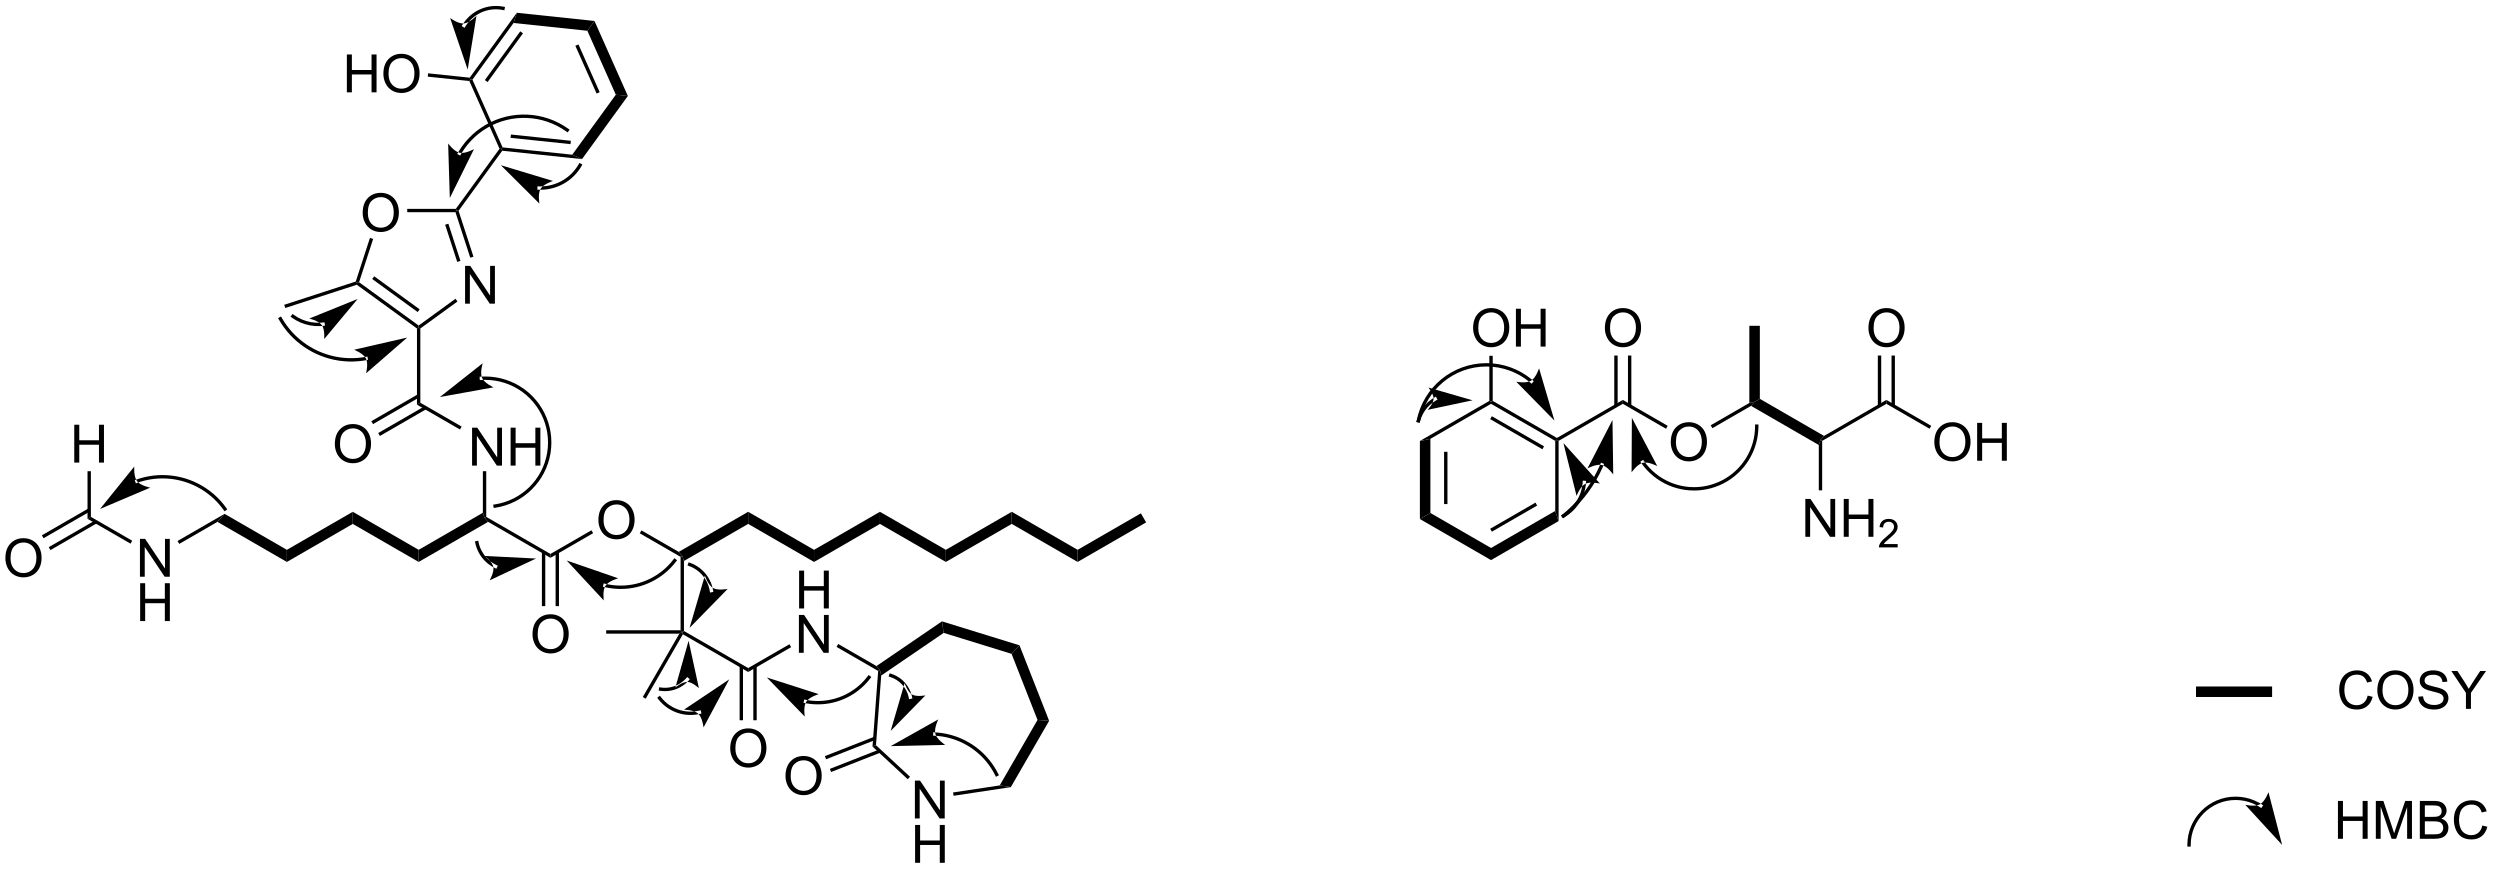 <?xml version="1.0" encoding="UTF-8"?>
<!DOCTYPE svg PUBLIC '-//W3C//DTD SVG 1.0//EN'
          'http://www.w3.org/TR/2001/REC-SVG-20010904/DTD/svg10.dtd'>
<svg stroke-dasharray="none" shape-rendering="auto" xmlns="http://www.w3.org/2000/svg" font-family="'Dialog'" text-rendering="auto" width="90" fill-opacity="1" color-interpolation="auto" color-rendering="auto" preserveAspectRatio="xMidYMid meet" font-size="12px" viewBox="0 0 90 32" fill="black" xmlns:xlink="http://www.w3.org/1999/xlink" stroke="black" image-rendering="auto" stroke-miterlimit="10" stroke-linecap="square" stroke-linejoin="miter" font-style="normal" stroke-width="1" height="32" stroke-dashoffset="0" font-weight="normal" stroke-opacity="1"
><!--Generated by the Batik Graphics2D SVG Generator--><defs id="genericDefs"
  /><g
  ><defs id="defs1"
    ><clipPath clipPathUnits="userSpaceOnUse" id="clipPath1"
      ><path d="M1.032 1.012 L389.191 1.012 L389.191 136.464 L1.032 136.464 L1.032 1.012 Z"
      /></clipPath
      ><clipPath clipPathUnits="userSpaceOnUse" id="clipPath2"
      ><path d="M75.237 98.694 L75.237 230.38 L452.603 230.38 L452.603 98.694 Z"
      /></clipPath
    ></defs
    ><g transform="scale(0.232,0.232) translate(-1.032,-1.012) matrix(1.029,0,0,1.029,-76.357,-100.505)"
    ><path d="M146.397 168.87 L146.397 163.144 L147.175 163.144 L150.183 167.638 L150.183 163.144 L150.91 163.144 L150.91 168.87 L150.131 168.87 L147.123 164.37 L147.123 168.87 L146.397 168.87 ZM152.206 168.87 L152.206 163.144 L152.963 163.144 L152.963 165.495 L155.94 165.495 L155.94 163.144 L156.698 163.144 L156.698 168.87 L155.94 168.87 L155.94 166.17 L152.963 166.17 L152.963 168.87 L152.206 168.87 Z" stroke="none" clip-path="url(#clipPath2)"
    /></g
    ><g transform="matrix(0.238,0,0,0.238,-17.944,-23.538)"
    ><path d="M96.564 186.134 L96.564 180.407 L97.342 180.407 L100.35 184.902 L100.35 180.407 L101.077 180.407 L101.077 186.134 L100.298 186.134 L97.29 181.634 L97.29 186.134 L96.564 186.134 Z" stroke="none" clip-path="url(#clipPath2)"
    /></g
    ><g transform="matrix(0.238,0,0,0.238,-17.944,-23.538)"
    ><path d="M96.595 192.842 L96.595 187.116 L97.353 187.116 L97.353 189.467 L100.329 189.467 L100.329 187.116 L101.087 187.116 L101.087 192.842 L100.329 192.842 L100.329 190.142 L97.353 190.142 L97.353 192.842 L96.595 192.842 Z" stroke="none" clip-path="url(#clipPath2)"
    /></g
    ><g transform="matrix(0.238,0,0,0.238,-17.944,-23.538)"
    ><path d="M155.942 194.854 Q155.942 193.427 156.708 192.622 Q157.474 191.815 158.684 191.815 Q159.476 191.815 160.112 192.195 Q160.75 192.573 161.083 193.25 Q161.419 193.927 161.419 194.786 Q161.419 195.659 161.067 196.346 Q160.716 197.034 160.07 197.388 Q159.427 197.742 158.679 197.742 Q157.872 197.742 157.234 197.351 Q156.599 196.958 156.27 196.284 Q155.942 195.607 155.942 194.854 ZM156.724 194.864 Q156.724 195.901 157.278 196.497 Q157.835 197.091 158.677 197.091 Q159.531 197.091 160.083 196.489 Q160.637 195.888 160.637 194.784 Q160.637 194.083 160.401 193.562 Q160.164 193.042 159.708 192.755 Q159.255 192.466 158.687 192.466 Q157.882 192.466 157.302 193.021 Q156.724 193.573 156.724 194.864 Z" stroke="none" clip-path="url(#clipPath2)"
    /></g
    ><g transform="matrix(0.238,0,0,0.238,-17.944,-23.538)"
    ><path d="M165.909 177.59 Q165.909 176.163 166.674 175.359 Q167.44 174.551 168.651 174.551 Q169.443 174.551 170.078 174.931 Q170.716 175.309 171.049 175.986 Q171.385 176.663 171.385 177.523 Q171.385 178.395 171.034 179.083 Q170.682 179.77 170.036 180.124 Q169.393 180.478 168.646 180.478 Q167.839 180.478 167.201 180.088 Q166.565 179.695 166.237 179.02 Q165.909 178.343 165.909 177.59 ZM166.69 177.601 Q166.69 178.637 167.245 179.234 Q167.802 179.827 168.643 179.827 Q169.497 179.827 170.049 179.226 Q170.604 178.624 170.604 177.52 Q170.604 176.82 170.367 176.299 Q170.13 175.778 169.674 175.491 Q169.221 175.202 168.654 175.202 Q167.849 175.202 167.268 175.757 Q166.69 176.309 166.69 177.601 Z" stroke="none" clip-path="url(#clipPath2)"
    /></g
    ><g transform="matrix(0.238,0,0,0.238,-17.944,-23.538)"
    ><path d="M126.042 166.081 Q126.042 164.654 126.808 163.849 Q127.573 163.042 128.784 163.042 Q129.576 163.042 130.212 163.422 Q130.85 163.8 131.183 164.477 Q131.519 165.154 131.519 166.013 Q131.519 166.886 131.167 167.573 Q130.816 168.261 130.17 168.615 Q129.527 168.969 128.779 168.969 Q127.972 168.969 127.334 168.578 Q126.698 168.185 126.37 167.511 Q126.042 166.834 126.042 166.081 ZM126.823 166.092 Q126.823 167.128 127.378 167.724 Q127.935 168.318 128.777 168.318 Q129.631 168.318 130.183 167.717 Q130.738 167.115 130.738 166.011 Q130.738 165.31 130.5 164.79 Q130.264 164.269 129.808 163.982 Q129.355 163.693 128.787 163.693 Q127.982 163.693 127.402 164.248 Q126.823 164.8 126.823 166.092 Z" stroke="none" clip-path="url(#clipPath2)"
    /></g
    ><g transform="matrix(0.238,0,0,0.238,-17.944,-23.538)"
    ><path d="M130.254 131.106 Q130.254 129.679 131.02 128.874 Q131.786 128.067 132.996 128.067 Q133.788 128.067 134.424 128.447 Q135.062 128.825 135.395 129.502 Q135.731 130.179 135.731 131.038 Q135.731 131.911 135.379 132.598 Q135.028 133.286 134.382 133.64 Q133.739 133.994 132.991 133.994 Q132.184 133.994 131.546 133.603 Q130.911 133.21 130.582 132.536 Q130.254 131.859 130.254 131.106 ZM131.036 131.116 Q131.036 132.153 131.59 132.749 Q132.148 133.343 132.989 133.343 Q133.843 133.343 134.395 132.741 Q134.95 132.14 134.95 131.036 Q134.95 130.335 134.713 129.814 Q134.476 129.293 134.02 129.007 Q133.567 128.718 132.999 128.718 Q132.194 128.718 131.614 129.273 Q131.036 129.825 131.036 131.116 Z" stroke="none" clip-path="url(#clipPath2)"
    /></g
    ><g transform="matrix(0.238,0,0,0.238,-17.944,-23.538)"
    ><path d="M145.742 144.837 L145.742 139.11 L146.52 139.11 L149.528 143.605 L149.528 139.11 L150.255 139.11 L150.255 144.837 L149.476 144.837 L146.468 140.337 L146.468 144.837 L145.742 144.837 Z" stroke="none" clip-path="url(#clipPath2)"
    /></g
    ><g transform="matrix(0.238,0,0,0.238,-17.944,-23.538)"
    ><path d="M127.861 112.867 L127.861 107.14 L128.619 107.14 L128.619 109.492 L131.595 109.492 L131.595 107.14 L132.353 107.14 L132.353 112.867 L131.595 112.867 L131.595 110.166 L128.619 110.166 L128.619 112.867 L127.861 112.867 ZM133.386 110.078 Q133.386 108.651 134.151 107.846 Q134.917 107.039 136.128 107.039 Q136.919 107.039 137.555 107.419 Q138.193 107.796 138.526 108.474 Q138.862 109.151 138.862 110.01 Q138.862 110.882 138.511 111.57 Q138.159 112.257 137.513 112.612 Q136.87 112.966 136.123 112.966 Q135.315 112.966 134.677 112.575 Q134.042 112.182 133.714 111.507 Q133.386 110.83 133.386 110.078 ZM134.167 110.088 Q134.167 111.125 134.721 111.721 Q135.279 112.315 136.12 112.315 Q136.974 112.315 137.526 111.713 Q138.081 111.112 138.081 110.007 Q138.081 109.307 137.844 108.786 Q137.607 108.265 137.151 107.979 Q136.698 107.69 136.13 107.69 Q135.326 107.69 134.745 108.244 Q134.167 108.796 134.167 110.088 Z" stroke="none" clip-path="url(#clipPath2)"
    /></g
    ><g transform="matrix(0.238,0,0,0.238,-17.944,-23.538)"
    ><path d="M76.209 183.345 Q76.209 181.918 76.975 181.113 Q77.74 180.306 78.951 180.306 Q79.743 180.306 80.378 180.686 Q81.016 181.064 81.35 181.741 Q81.686 182.418 81.686 183.277 Q81.686 184.15 81.334 184.837 Q80.983 185.525 80.337 185.879 Q79.693 186.233 78.946 186.233 Q78.139 186.233 77.501 185.842 Q76.865 185.449 76.537 184.775 Q76.209 184.097 76.209 183.345 ZM76.99 183.355 Q76.99 184.392 77.545 184.988 Q78.102 185.582 78.943 185.582 Q79.798 185.582 80.35 184.98 Q80.904 184.379 80.904 183.275 Q80.904 182.574 80.667 182.053 Q80.43 181.532 79.975 181.246 Q79.522 180.957 78.954 180.957 Q78.149 180.957 77.568 181.512 Q76.99 182.064 76.99 183.355 Z" stroke="none" clip-path="url(#clipPath2)"
    /></g
    ><g transform="matrix(0.238,0,0,0.238,-17.944,-23.538)"
    ><path d="M185.85 212.118 Q185.85 210.691 186.616 209.886 Q187.381 209.079 188.592 209.079 Q189.384 209.079 190.019 209.459 Q190.657 209.837 190.991 210.514 Q191.327 211.191 191.327 212.05 Q191.327 212.923 190.975 213.61 Q190.624 214.298 189.978 214.652 Q189.334 215.006 188.587 215.006 Q187.78 215.006 187.142 214.615 Q186.506 214.222 186.178 213.548 Q185.85 212.87 185.85 212.118 ZM186.631 212.128 Q186.631 213.165 187.186 213.761 Q187.743 214.355 188.584 214.355 Q189.439 214.355 189.991 213.753 Q190.545 213.152 190.545 212.048 Q190.545 211.347 190.309 210.826 Q190.071 210.305 189.616 210.019 Q189.163 209.73 188.595 209.73 Q187.79 209.73 187.209 210.285 Q186.631 210.837 186.631 212.128 Z" stroke="none" clip-path="url(#clipPath2)"
    /></g
    ><g transform="matrix(0.238,0,0,0.238,-17.944,-23.538)"
    ><path d="M196.269 190.935 L196.269 185.208 L197.027 185.208 L197.027 187.56 L200.004 187.56 L200.004 185.208 L200.762 185.208 L200.762 190.935 L200.004 190.935 L200.004 188.234 L197.027 188.234 L197.027 190.935 L196.269 190.935 Z" stroke="none" clip-path="url(#clipPath2)"
    /></g
    ><g transform="matrix(0.238,0,0,0.238,-17.944,-23.538)"
    ><path d="M196.238 197.643 L196.238 191.917 L197.017 191.917 L200.024 196.411 L200.024 191.917 L200.751 191.917 L200.751 197.643 L199.972 197.643 L196.965 193.143 L196.965 197.643 L196.238 197.643 Z" stroke="none" clip-path="url(#clipPath2)"
    /></g
    ><g transform="matrix(0.238,0,0,0.238,-17.944,-23.538)"
    ><path d="M213.782 222.7 L213.782 216.973 L214.56 216.973 L217.568 221.468 L217.568 216.973 L218.295 216.973 L218.295 222.7 L217.516 222.7 L214.508 218.2 L214.508 222.7 L213.782 222.7 Z" stroke="none" clip-path="url(#clipPath2)"
    /></g
    ><g transform="matrix(0.238,0,0,0.238,-17.944,-23.538)"
    ><path d="M213.813 229.408 L213.813 223.681 L214.571 223.681 L214.571 226.033 L217.547 226.033 L217.547 223.681 L218.305 223.681 L218.305 229.408 L217.547 229.408 L217.547 226.708 L214.571 226.708 L214.571 229.408 L213.813 229.408 Z" stroke="none" clip-path="url(#clipPath2)"
    /></g
    ><g transform="matrix(0.238,0,0,0.238,-17.944,-23.538)"
    ><path d="M148.943 177.082 L148.688 177.229 L148.432 176.46 L148.432 170.17 L148.943 170.17 Z" stroke="none" clip-path="url(#clipPath2)"
    /></g
    ><g transform="matrix(0.238,0,0,0.238,-17.944,-23.538)"
    ><path d="M158.654 182.689 L158.654 183.279 L149.226 177.835 L148.688 177.229 L148.943 177.082 Z" stroke="none" clip-path="url(#clipPath2)"
    /></g
    ><g transform="matrix(0.238,0,0,0.238,-17.944,-23.538)"
    ><path d="M148.432 176.46 L148.688 177.229 L149.226 177.835 L138.721 183.9 L138.721 182.067 Z" stroke="none" clip-path="url(#clipPath2)"
    /></g
    ><g transform="matrix(0.238,0,0,0.238,-17.944,-23.538)"
    ><path d="M138.721 182.067 L138.721 183.9 L128.754 178.146 L128.754 176.313 Z" stroke="none" clip-path="url(#clipPath2)"
    /></g
    ><g transform="matrix(0.238,0,0,0.238,-17.944,-23.538)"
    ><path d="M128.754 176.313 L128.754 178.146 L118.788 183.9 L118.788 182.067 Z" stroke="none" clip-path="url(#clipPath2)"
    /></g
    ><g transform="matrix(0.238,0,0,0.238,-17.944,-23.538)"
    ><path d="M118.788 182.067 L118.788 183.9 L108.282 177.835 L109.359 176.624 Z" stroke="none" clip-path="url(#clipPath2)"
    /></g
    ><g transform="matrix(0.238,0,0,0.238,-17.944,-23.538)"
    ><path d="M109.359 176.624 L108.282 177.835 L102.507 181.17 L102.252 180.728 Z" stroke="none" clip-path="url(#clipPath2)"
    /></g
    ><g transform="matrix(0.238,0,0,0.238,-17.944,-23.538)"
    ><path d="M157.363 182.386 L157.363 190.581 L157.873 190.581 L157.873 182.386 ZM159.435 182.386 L159.435 190.581 L159.945 190.581 L159.945 182.386 Z" stroke="none" clip-path="url(#clipPath2)"
    /></g
    ><g transform="matrix(0.238,0,0,0.238,-17.944,-23.538)"
    ><path d="M158.654 183.279 L158.654 182.689 L164.855 179.109 L165.11 179.551 Z" stroke="none" clip-path="url(#clipPath2)"
    /></g
    ><g transform="matrix(0.238,0,0,0.238,-17.944,-23.538)"
    ><path d="M138.593 158.549 L131.563 162.608 L131.819 163.049 L138.848 158.99 ZM139.629 160.343 L132.599 164.402 L132.854 164.844 L139.884 160.785 Z" stroke="none" clip-path="url(#clipPath2)"
    /></g
    ><g transform="matrix(0.238,0,0,0.238,-17.944,-23.538)"
    ><path d="M136.993 131 L136.993 130.49 L144.345 130.49 L144.476 130.745 L144.29 131 Z" stroke="none" clip-path="url(#clipPath2)"
    /></g
    ><g transform="matrix(0.238,0,0,0.238,-17.944,-23.538)"
    ><path d="M144.29 131 L144.476 130.745 L144.758 130.79 L147.012 137.724 L146.527 137.881 ZM142.728 132.895 L144.557 138.521 L145.043 138.364 L143.214 132.737 Z" stroke="none" clip-path="url(#clipPath2)"
    /></g
    ><g transform="matrix(0.238,0,0,0.238,-17.944,-23.538)"
    ><path d="M144.292 144.091 L144.591 144.504 L138.976 148.586 L138.721 148.456 L138.721 148.141 Z" stroke="none" clip-path="url(#clipPath2)"
    /></g
    ><g transform="matrix(0.238,0,0,0.238,-17.944,-23.538)"
    ><path d="M138.721 148.141 L138.721 148.456 L138.466 148.586 L129.365 141.97 L129.41 141.687 L129.709 141.589 ZM138.871 145.688 L131.996 140.69 L131.696 141.102 L138.571 146.101 Z" stroke="none" clip-path="url(#clipPath2)"
    /></g
    ><g transform="matrix(0.238,0,0,0.238,-17.944,-23.538)"
    ><path d="M131.354 134.881 L131.839 135.039 L129.709 141.589 L129.41 141.687 L129.207 141.484 Z" stroke="none" clip-path="url(#clipPath2)"
    /></g
    ><g transform="matrix(0.238,0,0,0.238,-17.944,-23.538)"
    ><path d="M129.207 141.484 L129.41 141.687 L129.365 141.97 L118.547 145.486 L118.389 145.001 Z" stroke="none" clip-path="url(#clipPath2)"
    /></g
    ><g transform="matrix(0.238,0,0,0.238,-17.944,-23.538)"
    ><path d="M146.855 110.946 L146.561 110.916 L146.442 110.647 L153.569 100.832 L153.078 102.377 ZM149.147 111.315 L154.502 103.94 L154.09 103.64 L148.734 111.015 Z" stroke="none" clip-path="url(#clipPath2)"
    /></g
    ><g transform="matrix(0.238,0,0,0.238,-17.944,-23.538)"
    ><path d="M153.078 102.377 L153.569 100.832 L165.315 102.07 L164.238 103.553 Z" stroke="none" clip-path="url(#clipPath2)"
    /></g
    ><g transform="matrix(0.238,0,0,0.238,-17.944,-23.538)"
    ><path d="M164.238 103.553 L165.315 102.07 L170.363 113.417 L168.541 113.226 ZM162.425 105.828 L165.637 113.049 L166.103 112.841 L162.892 105.621 Z" stroke="none" clip-path="url(#clipPath2)"
    /></g
    ><g transform="matrix(0.238,0,0,0.238,-17.944,-23.538)"
    ><path d="M168.541 113.226 L170.363 113.417 L163.429 122.966 L161.952 122.299 Z" stroke="none" clip-path="url(#clipPath2)"
    /></g
    ><g transform="matrix(0.238,0,0,0.238,-17.944,-23.538)"
    ><path d="M151.365 121.703 L151.245 121.434 L151.418 121.195 L161.952 122.299 L163.429 122.966 ZM152.624 119.752 L161.69 120.702 L161.744 120.194 L152.677 119.245 Z" stroke="none" clip-path="url(#clipPath2)"
    /></g
    ><g transform="matrix(0.238,0,0,0.238,-17.944,-23.538)"
    ><path d="M146.442 110.647 L146.561 110.916 L146.388 111.154 L140.098 110.495 L140.151 109.988 Z" stroke="none" clip-path="url(#clipPath2)"
    /></g
    ><g transform="matrix(0.238,0,0,0.238,-17.944,-23.538)"
    ><path d="M144.758 130.79 L144.476 130.745 L144.345 130.49 L150.952 121.403 L151.245 121.434 L151.365 121.703 Z" stroke="none" clip-path="url(#clipPath2)"
    /></g
    ><g transform="matrix(0.238,0,0,0.238,-17.944,-23.538)"
    ><path d="M138.976 159.818 L138.466 160.113 L138.466 148.586 L138.721 148.456 L138.976 148.586 Z" stroke="none" clip-path="url(#clipPath2)"
    /></g
    ><g transform="matrix(0.238,0,0,0.238,-17.944,-23.538)"
    ><path d="M145.225 163.426 L144.969 163.868 L138.466 160.113 L138.976 159.818 Z" stroke="none" clip-path="url(#clipPath2)"
    /></g
    ><g transform="matrix(0.238,0,0,0.238,-17.944,-23.538)"
    ><path d="M88.76 175.812 L81.73 179.871 L81.985 180.313 L89.015 176.254 ZM89.796 177.606 L82.766 181.665 L83.021 182.107 L90.051 178.048 Z" stroke="none" clip-path="url(#clipPath2)"
    /></g
    ><g transform="matrix(0.238,0,0,0.238,-17.944,-23.538)"
    ><path d="M95.391 180.69 L95.136 181.132 L88.633 177.377 L89.143 177.082 Z" stroke="none" clip-path="url(#clipPath2)"
    /></g
    ><g transform="matrix(0.238,0,0,0.238,-17.944,-23.538)"
    ><path d="M188.562 199.953 L188.562 200.542 L178.689 194.842 L178.595 194.493 L178.851 194.346 Z" stroke="none" clip-path="url(#clipPath2)"
    /></g
    ><g transform="matrix(0.238,0,0,0.238,-17.944,-23.538)"
    ><path d="M178.851 194.346 L178.595 194.493 L178.34 194.238 L178.34 183.131 L178.595 182.984 L178.851 183.753 Z" stroke="none" clip-path="url(#clipPath2)"
    /></g
    ><g transform="matrix(0.238,0,0,0.238,-17.944,-23.538)"
    ><path d="M178.851 183.753 L178.595 182.984 L178.057 182.379 L188.562 176.313 L188.562 178.146 Z" stroke="none" clip-path="url(#clipPath2)"
    /></g
    ><g transform="matrix(0.238,0,0,0.238,-17.944,-23.538)"
    ><path d="M188.562 178.146 L188.562 176.313 L198.529 182.067 L198.529 183.9 Z" stroke="none" clip-path="url(#clipPath2)"
    /></g
    ><g transform="matrix(0.238,0,0,0.238,-17.944,-23.538)"
    ><path d="M198.529 183.9 L198.529 182.067 L208.495 176.313 L208.495 178.146 Z" stroke="none" clip-path="url(#clipPath2)"
    /></g
    ><g transform="matrix(0.238,0,0,0.238,-17.944,-23.538)"
    ><path d="M208.495 178.146 L208.495 176.313 L218.462 182.067 L218.462 183.9 Z" stroke="none" clip-path="url(#clipPath2)"
    /></g
    ><g transform="matrix(0.238,0,0,0.238,-17.944,-23.538)"
    ><path d="M218.462 183.9 L218.462 182.067 L228.429 176.313 L228.429 178.146 Z" stroke="none" clip-path="url(#clipPath2)"
    /></g
    ><g transform="matrix(0.238,0,0,0.238,-17.944,-23.538)"
    ><path d="M228.429 178.146 L228.429 176.313 L238.395 182.067 L238.395 183.9 Z" stroke="none" clip-path="url(#clipPath2)"
    /></g
    ><g transform="matrix(0.238,0,0,0.238,-17.944,-23.538)"
    ><path d="M238.395 183.9 L238.395 182.067 L247.965 176.542 L248.759 177.917 Z" stroke="none" clip-path="url(#clipPath2)"
    /></g
    ><g transform="matrix(0.238,0,0,0.238,-17.944,-23.538)"
    ><path d="M187.271 199.65 L187.271 207.845 L187.781 207.845 L187.781 199.65 ZM189.343 199.65 L189.343 207.845 L189.853 207.845 L189.853 199.65 Z" stroke="none" clip-path="url(#clipPath2)"
    /></g
    ><g transform="matrix(0.238,0,0,0.238,-17.944,-23.538)"
    ><path d="M178.154 194.748 L178.595 194.493 L178.689 194.842 L173.062 204.587 L172.62 204.332 Z" stroke="none" clip-path="url(#clipPath2)"
    /></g
    ><g transform="matrix(0.238,0,0,0.238,-17.944,-23.538)"
    ><path d="M178.34 194.238 L178.595 194.493 L178.154 194.748 L167.086 194.748 L167.086 194.238 Z" stroke="none" clip-path="url(#clipPath2)"
    /></g
    ><g transform="matrix(0.238,0,0,0.238,-17.944,-23.538)"
    ><path d="M213.041 216.392 L212.695 216.766 L207.369 211.828 L207.896 211.621 Z" stroke="none" clip-path="url(#clipPath2)"
    /></g
    ><g transform="matrix(0.238,0,0,0.238,-17.944,-23.538)"
    ><path d="M208.689 201.077 L208.495 200.248 L207.966 199.648 L217.875 192.887 L218.138 194.629 Z" stroke="none" clip-path="url(#clipPath2)"
    /></g
    ><g transform="matrix(0.238,0,0,0.238,-17.944,-23.538)"
    ><path d="M218.138 194.629 L217.875 192.887 L229.603 196.509 L228.405 197.8 Z" stroke="none" clip-path="url(#clipPath2)"
    /></g
    ><g transform="matrix(0.238,0,0,0.238,-17.944,-23.538)"
    ><path d="M228.405 197.8 L229.603 196.509 L234.087 207.93 L232.33 207.799 Z" stroke="none" clip-path="url(#clipPath2)"
    /></g
    ><g transform="matrix(0.238,0,0,0.238,-17.944,-23.538)"
    ><path d="M232.33 207.799 L234.087 207.93 L228.294 217.962 L226.613 217.7 Z" stroke="none" clip-path="url(#clipPath2)"
    /></g
    ><g transform="matrix(0.238,0,0,0.238,-17.944,-23.538)"
    ><path d="M219.635 219.27 L219.559 218.765 L226.613 217.7 L228.294 217.962 Z" stroke="none" clip-path="url(#clipPath2)"
    /></g
    ><g transform="matrix(0.238,0,0,0.238,-17.944,-23.538)"
    ><path d="M201.926 196.749 L202.181 196.308 L207.966 199.648 L208.495 200.248 L208.229 200.388 Z" stroke="none" clip-path="url(#clipPath2)"
    /></g
    ><g transform="matrix(0.238,0,0,0.238,-17.944,-23.538)"
    ><path d="M188.562 200.542 L188.562 199.953 L194.81 196.345 L195.066 196.787 Z" stroke="none" clip-path="url(#clipPath2)"
    /></g
    ><g transform="matrix(0.238,0,0,0.238,-17.944,-23.538)"
    ><path d="M172.166 179.569 L172.421 179.127 L178.057 182.379 L178.595 182.984 L178.34 183.131 Z" stroke="none" clip-path="url(#clipPath2)"
    /></g
    ><g transform="matrix(0.238,0,0,0.238,-17.944,-23.538)"
    ><path d="M146.388 111.154 L146.561 110.916 L146.855 110.946 L151.418 121.195 L151.245 121.434 L150.952 121.403 Z" stroke="none" clip-path="url(#clipPath2)"
    /></g
    ><g transform="matrix(0.238,0,0,0.238,-17.944,-23.538)"
    ><path d="M86.628 168.87 L86.628 163.144 L87.386 163.144 L87.386 165.495 L90.363 165.495 L90.363 163.144 L91.121 163.144 L91.121 168.87 L90.363 168.87 L90.363 166.17 L87.386 166.17 L87.386 168.87 L86.628 168.87 Z" stroke="none" clip-path="url(#clipPath2)"
    /></g
    ><g transform="matrix(0.238,0,0,0.238,-17.944,-23.538)"
    ><path d="M89.143 177.082 L88.633 177.377 L88.633 170.17 L89.143 170.17 Z" stroke="none" clip-path="url(#clipPath2)"
    /></g
    ><g transform="matrix(0.238,0,0,0.238,-17.944,-23.538)"
    ><path d="M216.815 209.678 L216.815 209.678 C216.821 209.678 216.828 209.679 216.834 209.679 L216.82 209.934 L216.833 209.679 C216.846 209.68 216.859 209.68 216.871 209.681 L216.857 209.936 L216.871 209.681 C216.896 209.682 216.921 209.684 216.946 209.685 L216.93 209.94 L216.946 209.685 C216.996 209.689 217.045 209.692 217.095 209.696 L217.095 209.696 C217.195 209.703 217.294 209.712 217.394 209.722 L217.368 209.976 L217.394 209.722 C217.593 209.743 217.792 209.768 217.99 209.799 L217.99 209.799 C218.387 209.862 218.782 209.945 219.174 210.05 L219.108 210.296 L219.174 210.05 C220.742 210.47 222.182 211.216 223.411 212.221 L223.25 212.418 L223.411 212.221 C224.64 213.225 225.658 214.488 226.383 215.94 L226.496 216.169 L226.04 216.396 L225.926 216.168 C225.234 214.781 224.262 213.575 223.088 212.616 L223.088 212.616 C221.914 211.657 220.539 210.944 219.042 210.543 L219.042 210.543 C218.668 210.442 218.29 210.363 217.911 210.304 L217.951 210.052 L217.911 210.304 C217.722 210.274 217.532 210.249 217.342 210.23 L217.342 210.23 C217.247 210.22 217.152 210.212 217.057 210.204 L217.076 209.95 L217.057 210.204 C217.009 210.201 216.962 210.198 216.914 210.195 L216.914 210.195 C216.89 210.193 216.867 210.192 216.843 210.19 L216.843 210.19 C216.831 210.19 216.819 210.189 216.807 210.189 L216.807 210.189 C216.801 210.188 216.795 210.188 216.789 210.188 L216.535 210.175 L216.56 209.665 ZM210.127 211.758 L218.371 211.577 C218.371 211.577 217.11 210.756 216.879 209.912 C216.648 209.068 217.316 207.719 217.316 207.719 Z" stroke="none" clip-path="url(#clipPath2)"
    /></g
    ><g transform="matrix(0.238,0,0,0.238,-17.944,-23.538)"
    ><path d="M407.564 204.326 L407.564 202.739 L419.074 202.739 L419.074 204.326 Z" stroke="none" clip-path="url(#clipPath2)"
    /></g
    ><g transform="matrix(0.238,0,0,0.238,-17.944,-23.538)"
    ><path d="M417.223 220.989 L417.223 220.989 L417.223 220.988 L417.223 220.988 L417.223 220.988 L417.223 220.988 L417.222 220.988 L417.364 220.776 L417.226 220.99 C417.22 220.986 417.214 220.982 417.208 220.979 L417.208 220.979 C417.162 220.949 417.116 220.92 417.069 220.892 L417.202 220.674 L417.069 220.892 C416.976 220.835 416.881 220.781 416.785 220.728 L416.907 220.504 L416.785 220.728 C416.593 220.624 416.395 220.528 416.192 220.442 L416.192 220.442 C415.381 220.099 414.488 219.909 413.551 219.909 L413.551 219.909 C411.677 219.909 409.981 220.669 408.752 221.899 L408.752 221.899 C407.524 223.128 406.764 224.827 406.764 226.703 L406.764 226.958 L406.254 226.958 L406.254 226.703 C406.254 224.686 407.071 222.86 408.391 221.538 L408.572 221.718 L408.391 221.538 C409.711 220.216 411.536 219.399 413.551 219.398 L413.551 219.654 L413.551 219.398 C414.558 219.398 415.518 219.603 416.391 219.973 L416.292 220.208 L416.391 219.973 C416.609 220.065 416.822 220.168 417.029 220.28 L417.029 220.28 C417.132 220.337 417.234 220.395 417.334 220.456 L417.334 220.456 C417.385 220.487 417.435 220.518 417.484 220.549 L417.346 220.764 L417.484 220.549 C417.49 220.553 417.496 220.557 417.502 220.561 L417.505 220.563 L417.506 220.564 L417.506 220.564 L417.506 220.564 L417.506 220.564 L417.506 220.564 L417.719 220.706 L417.436 221.13 ZM420.592 226.703 L418.523 218.72 C418.523 218.72 418.013 220.137 417.245 220.555 C416.476 220.974 415.01 220.633 415.01 220.633 Z" stroke="none" clip-path="url(#clipPath2)"
    /></g
    ><g transform="matrix(0.238,0,0,0.238,-17.944,-23.538)"
    ><path d="M433.529 204.115 L434.287 204.305 Q434.05 205.24 433.43 205.733 Q432.81 206.222 431.917 206.222 Q430.99 206.222 430.409 205.845 Q429.831 205.467 429.526 204.753 Q429.224 204.037 429.224 203.217 Q429.224 202.321 429.565 201.657 Q429.909 200.99 430.539 200.644 Q431.17 200.298 431.927 200.298 Q432.787 200.298 433.373 200.735 Q433.959 201.173 434.19 201.967 L433.443 202.141 Q433.245 201.516 432.865 201.233 Q432.487 200.946 431.912 200.946 Q431.253 200.946 430.808 201.264 Q430.365 201.579 430.185 202.113 Q430.005 202.647 430.005 203.212 Q430.005 203.944 430.219 204.488 Q430.433 205.032 430.88 205.303 Q431.331 205.571 431.854 205.571 Q432.49 205.571 432.93 205.204 Q433.373 204.837 433.529 204.115 ZM434.991 203.334 Q434.991 201.907 435.757 201.102 Q436.522 200.295 437.733 200.295 Q438.525 200.295 439.16 200.675 Q439.798 201.053 440.132 201.73 Q440.468 202.407 440.468 203.266 Q440.468 204.139 440.116 204.826 Q439.764 205.514 439.119 205.868 Q438.476 206.222 437.728 206.222 Q436.921 206.222 436.283 205.832 Q435.647 205.438 435.319 204.764 Q434.991 204.087 434.991 203.334 ZM435.772 203.345 Q435.772 204.381 436.327 204.977 Q436.884 205.571 437.726 205.571 Q438.58 205.571 439.132 204.97 Q439.686 204.368 439.686 203.264 Q439.686 202.563 439.449 202.042 Q439.212 201.522 438.757 201.235 Q438.304 200.946 437.736 200.946 Q436.931 200.946 436.351 201.501 Q435.772 202.053 435.772 203.345 ZM441.185 204.282 L441.901 204.22 Q441.951 204.649 442.136 204.925 Q442.323 205.201 442.714 205.371 Q443.104 205.54 443.591 205.54 Q444.026 205.54 444.357 205.412 Q444.69 205.282 444.852 205.058 Q445.013 204.834 445.013 204.569 Q445.013 204.298 444.857 204.097 Q444.701 203.897 444.341 203.759 Q444.112 203.67 443.323 203.48 Q442.534 203.29 442.216 203.123 Q441.808 202.907 441.604 202.589 Q441.404 202.272 441.404 201.876 Q441.404 201.444 441.649 201.066 Q441.896 200.688 442.367 200.493 Q442.841 200.298 443.42 200.298 Q444.058 200.298 444.542 200.503 Q445.029 200.709 445.289 201.108 Q445.552 201.506 445.573 202.009 L444.847 202.063 Q444.787 201.522 444.448 201.246 Q444.112 200.967 443.451 200.967 Q442.763 200.967 442.448 201.22 Q442.136 201.47 442.136 201.826 Q442.136 202.134 442.357 202.334 Q442.576 202.532 443.5 202.743 Q444.425 202.951 444.768 203.108 Q445.268 203.337 445.505 203.691 Q445.745 204.045 445.745 204.506 Q445.745 204.962 445.482 205.368 Q445.222 205.772 444.729 205.998 Q444.24 206.222 443.628 206.222 Q442.849 206.222 442.323 205.996 Q441.8 205.766 441.5 205.313 Q441.201 204.858 441.185 204.282 ZM448.393 206.123 L448.393 203.696 L446.185 200.397 L447.107 200.397 L448.237 202.123 Q448.55 202.608 448.818 203.092 Q449.076 202.641 449.443 202.079 L450.552 200.397 L451.435 200.397 L449.151 203.696 L449.151 206.123 L448.393 206.123 Z" stroke="none" clip-path="url(#clipPath2)"
    /></g
    ><g transform="matrix(0.238,0,0,0.238,-17.944,-23.538)"
    ><path d="M429.033 225.776 L429.033 220.049 L429.791 220.049 L429.791 222.401 L432.768 222.401 L432.768 220.049 L433.526 220.049 L433.526 225.776 L432.768 225.776 L432.768 223.075 L429.791 223.075 L429.791 225.776 L429.033 225.776 ZM434.764 225.776 L434.764 220.049 L435.904 220.049 L437.261 224.104 Q437.449 224.669 437.535 224.95 Q437.631 224.638 437.839 224.034 L439.209 220.049 L440.23 220.049 L440.23 225.776 L439.498 225.776 L439.498 220.982 L437.834 225.776 L437.152 225.776 L435.496 220.901 L435.496 225.776 L434.764 225.776 ZM441.42 225.776 L441.42 220.049 L443.569 220.049 Q444.225 220.049 444.621 220.224 Q445.019 220.396 445.243 220.758 Q445.467 221.12 445.467 221.513 Q445.467 221.88 445.267 222.206 Q445.069 222.528 444.668 222.729 Q445.186 222.88 445.464 223.247 Q445.746 223.614 445.746 224.114 Q445.746 224.518 445.574 224.864 Q445.404 225.208 445.154 225.396 Q444.904 225.583 444.527 225.679 Q444.152 225.776 443.605 225.776 L441.42 225.776 ZM442.178 222.456 L443.418 222.456 Q443.92 222.456 444.139 222.388 Q444.428 222.302 444.574 222.104 Q444.722 221.903 444.722 221.604 Q444.722 221.317 444.584 221.101 Q444.449 220.885 444.194 220.804 Q443.941 220.724 443.324 220.724 L442.178 220.724 L442.178 222.456 ZM442.178 225.099 L443.605 225.099 Q443.972 225.099 444.121 225.073 Q444.381 225.026 444.555 224.916 Q444.733 224.807 444.845 224.599 Q444.959 224.388 444.959 224.114 Q444.959 223.794 444.795 223.56 Q444.631 223.323 444.339 223.226 Q444.05 223.13 443.503 223.13 L442.178 223.13 L442.178 225.099 ZM450.873 223.768 L451.631 223.958 Q451.394 224.893 450.774 225.385 Q450.154 225.875 449.261 225.875 Q448.334 225.875 447.753 225.497 Q447.175 225.12 446.871 224.406 Q446.569 223.69 446.569 222.87 Q446.569 221.974 446.91 221.31 Q447.253 220.643 447.884 220.297 Q448.514 219.95 449.272 219.95 Q450.131 219.95 450.717 220.388 Q451.303 220.825 451.535 221.62 L450.787 221.794 Q450.589 221.169 450.209 220.885 Q449.832 220.599 449.256 220.599 Q448.597 220.599 448.152 220.916 Q447.709 221.232 447.529 221.765 Q447.35 222.299 447.35 222.864 Q447.35 223.596 447.563 224.14 Q447.777 224.685 448.225 224.956 Q448.675 225.224 449.199 225.224 Q449.834 225.224 450.274 224.857 Q450.717 224.489 450.873 223.768 Z" stroke="none" clip-path="url(#clipPath2)"
    /></g
    ><g transform="matrix(0.238,0,0,0.238,-17.944,-23.538)"
    ><path d="M212.852 204.409 L212.852 204.409 L212.852 204.408 L212.852 204.407 C212.851 204.405 212.851 204.405 212.851 204.405 L212.851 204.403 C212.851 204.402 212.85 204.4 212.85 204.398 L212.85 204.398 C212.85 204.397 212.849 204.395 212.849 204.393 L213.098 204.34 L212.849 204.393 C212.846 204.38 212.843 204.367 212.84 204.353 L212.84 204.353 C212.834 204.327 212.828 204.3 212.821 204.273 L212.821 204.273 C212.795 204.167 212.765 204.062 212.731 203.959 L212.973 203.879 L212.731 203.959 C212.595 203.546 212.395 203.159 212.141 202.812 L212.141 202.812 C211.634 202.117 210.911 201.58 210.049 201.306 L209.806 201.228 L209.961 200.742 L210.204 200.82 C211.171 201.127 211.983 201.731 212.553 202.511 L212.347 202.661 L212.553 202.511 C212.838 202.901 213.063 203.335 213.216 203.799 L213.216 203.799 C213.254 203.915 213.288 204.033 213.317 204.152 L213.069 204.213 L213.317 204.152 C213.324 204.182 213.331 204.212 213.338 204.242 L213.089 204.298 L213.338 204.242 C213.341 204.257 213.345 204.272 213.348 204.287 L213.348 204.288 C213.348 204.289 213.349 204.291 213.349 204.292 L213.349 204.292 C213.349 204.294 213.35 204.296 213.35 204.299 L213.101 204.351 L213.35 204.297 C213.351 204.3 213.351 204.303 213.352 204.305 L213.102 204.356 L213.351 204.305 L213.352 204.306 L213.404 204.556 L212.904 204.659 ZM210.119 209.458 L215.377 204.08 C215.377 204.08 214.031 204.35 213.342 203.947 C212.653 203.544 212.228 202.238 212.228 202.238 Z" stroke="none" clip-path="url(#clipPath2)"
    /></g
    ><g transform="matrix(0.238,0,0,0.238,-17.944,-23.538)"
    ><path d="M197.294 204.757 L197.294 204.757 C197.294 204.757 197.294 204.757 197.294 204.757 L197.294 204.757 C197.295 204.758 197.289 204.756 197.283 204.755 L197.289 204.756 C197.291 204.757 197.293 204.757 197.296 204.758 L197.245 205.008 L197.294 204.757 C197.299 204.758 197.305 204.759 197.31 204.761 L197.311 204.761 C197.322 204.763 197.333 204.765 197.344 204.767 L197.297 205.018 L197.344 204.767 C197.388 204.775 197.433 204.784 197.478 204.791 L197.434 205.043 L197.478 204.791 C197.656 204.822 197.836 204.849 198.017 204.869 L198.017 204.869 C198.38 204.911 198.746 204.932 199.115 204.932 L199.115 205.187 L199.115 204.932 C200.59 204.93 202.023 204.584 203.311 203.946 L203.424 204.174 L203.311 203.946 C204.598 203.307 205.739 202.375 206.632 201.201 L206.787 200.998 L207.193 201.307 L207.038 201.51 C206.097 202.747 204.894 203.729 203.537 204.403 L203.537 204.403 C202.181 205.076 200.671 205.44 199.115 205.442 L199.115 205.442 C198.726 205.443 198.34 205.42 197.959 205.376 L197.988 205.123 L197.959 205.376 C197.768 205.354 197.578 205.327 197.39 205.294 L197.39 205.294 C197.343 205.286 197.296 205.277 197.249 205.268 L197.249 205.268 C197.237 205.266 197.226 205.264 197.214 205.262 L197.262 205.011 L197.214 205.262 C197.208 205.261 197.202 205.259 197.196 205.258 L197.195 205.258 C197.194 205.258 197.194 205.258 197.192 205.257 L197.241 205.007 L197.199 205.258 C197.192 205.257 197.186 205.256 197.186 205.256 L197.186 205.256 C197.186 205.256 197.186 205.256 197.185 205.256 L196.936 205.202 L197.045 204.703 ZM191.386 201.373 L197.128 207.291 C197.128 207.291 196.872 205.808 197.333 205.065 C197.795 204.321 199.238 203.893 199.238 203.893 Z" stroke="none" clip-path="url(#clipPath2)"
    /></g
    ><g transform="matrix(0.238,0,0,0.238,-17.944,-23.538)"
    ><path d="M166.958 187.202 L166.958 187.202 C166.959 187.203 166.96 187.203 166.962 187.203 L166.962 187.203 C166.963 187.204 166.965 187.204 166.967 187.205 L166.907 187.453 L166.966 187.205 C166.969 187.205 166.972 187.206 166.976 187.207 L166.976 187.207 C166.978 187.208 166.981 187.208 166.984 187.209 L166.925 187.457 L166.984 187.209 C167.729 187.385 168.499 187.476 169.281 187.476 L169.281 187.476 C172.407 187.477 175.354 186.019 177.249 183.533 L177.404 183.33 L177.809 183.639 L177.655 183.842 C175.663 186.455 172.566 187.988 169.28 187.987 L169.281 187.732 L169.28 187.987 C168.459 187.986 167.65 187.89 166.866 187.705 L166.866 187.705 C166.864 187.705 166.861 187.704 166.859 187.703 L166.859 187.703 C166.855 187.703 166.852 187.702 166.848 187.701 L166.848 187.701 C166.846 187.701 166.845 187.7 166.844 187.7 L166.844 187.7 C166.842 187.7 166.84 187.699 166.839 187.699 L166.591 187.639 L166.709 187.143 ZM161.112 183.682 L166.724 189.724 C166.724 189.724 166.5 188.236 166.978 187.502 C167.455 186.769 168.907 186.372 168.907 186.372 Z" stroke="none" clip-path="url(#clipPath2)"
    /></g
    ><g transform="matrix(0.238,0,0,0.238,-17.944,-23.538)"
    ><path d="M147.785 180.934 L147.785 180.934 C147.976 181.841 148.413 182.657 149.028 183.306 L148.843 183.481 L149.028 183.306 C149.335 183.63 149.687 183.913 150.073 184.145 L150.073 184.145 C150.17 184.203 150.269 184.258 150.37 184.309 L150.254 184.536 L150.37 184.309 C150.395 184.322 150.421 184.334 150.446 184.347 L150.334 184.576 L150.446 184.347 C150.452 184.35 150.459 184.353 150.466 184.356 L150.354 184.586 L150.464 184.355 C150.465 184.356 150.467 184.357 150.468 184.357 L150.468 184.357 C150.469 184.358 150.469 184.358 150.469 184.358 L150.357 184.587 L150.464 184.356 C150.468 184.358 150.472 184.359 150.472 184.359 L150.472 184.359 C150.472 184.359 150.472 184.359 150.472 184.359 L150.7 184.473 L150.472 184.93 L150.244 184.816 C150.244 184.816 150.244 184.816 150.244 184.816 L150.244 184.816 C150.243 184.815 150.246 184.817 150.25 184.819 L150.244 184.816 C150.244 184.816 150.244 184.816 150.244 184.816 L150.244 184.816 C150.244 184.816 150.245 184.816 150.245 184.817 L150.243 184.816 C150.237 184.812 150.23 184.809 150.223 184.806 L150.222 184.805 C150.194 184.792 150.166 184.778 150.138 184.764 L150.138 184.764 C150.027 184.707 149.918 184.647 149.811 184.583 L149.942 184.364 L149.811 184.583 C149.384 184.327 148.997 184.015 148.658 183.657 L148.658 183.657 C147.979 182.94 147.496 182.04 147.286 181.039 L147.233 180.789 L147.732 180.684 ZM156.47 183.385 L148.731 182.992 C148.731 182.992 149.857 183.848 150.016 184.655 C150.174 185.462 149.457 186.68 149.457 186.68 Z" stroke="none" clip-path="url(#clipPath2)"
    /></g
    ><g transform="matrix(0.238,0,0,0.238,-17.944,-23.538)"
    ><path d="M150.247 175.195 L150.247 175.195 C154.31 174.574 157.508 171.404 158.165 167.347 L158.206 167.095 L158.71 167.177 L158.669 167.429 C157.976 171.704 154.606 175.044 150.325 175.699 L150.072 175.738 L149.995 175.233 ZM158.165 167.347 L158.165 167.347 C158.822 163.291 156.789 159.273 153.131 157.4 L152.904 157.284 L153.136 156.83 L153.363 156.946 C157.219 158.919 159.362 163.154 158.669 167.429 L158.628 167.68 L158.124 167.599 ZM153.131 157.4 L153.131 157.4 C152.216 156.932 151.252 156.625 150.275 156.473 L150.315 156.221 L150.275 156.473 C149.787 156.397 149.295 156.359 148.805 156.36 L148.805 156.105 L148.805 156.36 C148.683 156.36 148.56 156.363 148.438 156.368 L148.438 156.368 C148.376 156.37 148.315 156.373 148.254 156.377 L148.239 156.122 L148.254 156.377 L148.231 156.378 L148.215 156.124 L148.232 156.378 L148.23 156.378 L148.23 156.378 L148.228 156.378 L148.213 156.124 L148.228 156.378 L148.228 156.378 L147.973 156.394 L147.941 155.885 L148.196 155.869 L148.197 155.869 L148.197 155.869 L148.198 155.869 L148.198 155.869 L148.2 155.869 L148.2 155.869 L148.224 155.868 L148.224 155.868 C148.288 155.864 148.353 155.861 148.417 155.858 L148.427 156.113 L148.417 155.858 C148.546 155.853 148.675 155.85 148.804 155.85 L148.804 155.85 C149.321 155.849 149.839 155.888 150.354 155.969 L150.354 155.969 C151.384 156.129 152.4 156.453 153.363 156.946 L153.59 157.062 L153.358 157.517 ZM141.938 158.954 L150.053 157.488 C150.053 157.488 148.679 156.873 148.319 156.076 C147.959 155.278 148.408 153.841 148.408 153.841 Z" stroke="none" clip-path="url(#clipPath2)"
    /></g
    ><g transform="matrix(0.238,0,0,0.238,-17.944,-23.538)"
    ><path d="M118.026 146.987 L118.026 146.987 C119.864 150.206 123.078 152.403 126.744 152.946 L126.997 152.984 L126.922 153.488 L126.669 153.451 C122.848 152.885 119.498 150.595 117.583 147.24 L117.456 147.019 L117.9 146.766 ZM126.744 152.946 L126.744 152.946 C127.661 153.082 128.581 153.111 129.486 153.038 L129.507 153.292 L129.486 153.038 C129.713 153.019 129.938 152.995 130.163 152.964 L130.163 152.964 C130.275 152.948 130.387 152.931 130.499 152.913 L130.54 153.164 L130.499 152.913 C130.554 152.903 130.61 152.894 130.666 152.884 L130.711 153.135 L130.666 152.884 C130.679 152.881 130.693 152.879 130.707 152.876 L130.754 153.127 L130.706 152.876 C130.709 152.876 130.712 152.875 130.714 152.875 L130.759 153.126 L130.706 152.876 C130.708 152.876 130.716 152.874 130.726 152.873 L130.979 152.839 L131.046 153.345 L130.793 153.379 C130.803 153.377 130.811 153.376 130.812 153.375 L130.804 153.377 C130.803 153.377 130.802 153.377 130.801 153.377 L130.8 153.378 C130.786 153.38 130.771 153.383 130.757 153.386 L130.757 153.386 C130.699 153.396 130.641 153.406 130.582 153.416 L130.582 153.416 C130.466 153.435 130.349 153.453 130.232 153.469 L130.197 153.216 L130.232 153.469 C129.998 153.501 129.763 153.527 129.527 153.546 L129.527 153.546 C128.583 153.623 127.625 153.593 126.669 153.451 L126.417 153.414 L126.492 152.909 ZM136.991 149.957 L128.954 151.8 C128.954 151.8 130.355 152.35 130.752 153.13 C131.149 153.91 130.767 155.366 130.767 155.366 Z" stroke="none" clip-path="url(#clipPath2)"
    /></g
    ><g transform="matrix(0.238,0,0,0.238,-17.944,-23.538)"
    ><path d="M119.85 146.536 L119.85 146.536 C120.616 147.088 121.487 147.453 122.394 147.619 L122.349 147.87 L122.394 147.619 C122.848 147.702 123.311 147.735 123.774 147.717 L123.784 147.972 L123.774 147.717 C123.89 147.712 124.006 147.705 124.122 147.694 L124.122 147.694 C124.151 147.691 124.18 147.688 124.209 147.685 L124.209 147.685 C124.216 147.684 124.223 147.683 124.231 147.682 L124.259 147.936 L124.23 147.682 C124.231 147.682 124.232 147.682 124.233 147.682 L124.487 147.654 L124.544 148.161 L124.29 148.189 C124.29 148.189 124.289 148.189 124.288 148.189 L124.287 148.19 C124.28 148.19 124.272 148.191 124.263 148.192 L124.236 147.938 L124.264 148.192 C124.233 148.195 124.201 148.199 124.17 148.202 L124.146 147.948 L124.17 148.202 C124.045 148.214 123.919 148.222 123.794 148.227 L123.794 148.227 C123.293 148.246 122.793 148.211 122.303 148.121 L122.303 148.121 C121.322 147.942 120.381 147.547 119.552 146.95 L119.344 146.801 L119.642 146.387 ZM129.499 144.116 L122.169 147.087 C122.169 147.087 123.58 147.394 124.075 148.072 C124.569 148.75 124.43 150.187 124.43 150.187 Z" stroke="none" clip-path="url(#clipPath2)"
    /></g
    ><g transform="matrix(0.238,0,0,0.238,-17.944,-23.538)"
    ><path d="M156.949 127.09 L156.949 127.09 L156.949 127.09 L156.949 127.09 C156.949 127.09 156.949 127.09 156.949 127.09 L156.943 127.345 L156.949 127.09 C156.949 127.09 156.95 127.09 156.95 127.09 L156.95 127.09 C156.951 127.09 156.952 127.09 156.954 127.09 L156.945 127.345 L156.953 127.09 C156.953 127.09 156.953 127.09 156.954 127.09 L156.954 127.09 C156.954 127.09 156.955 127.09 156.956 127.09 L156.956 127.09 C156.956 127.091 156.956 127.091 156.957 127.091 L156.948 127.345 L156.956 127.09 C156.957 127.091 156.958 127.091 156.959 127.091 L156.959 127.091 C156.96 127.091 156.961 127.091 156.963 127.091 L156.963 127.091 C156.963 127.091 156.963 127.091 156.963 127.091 L156.956 127.346 L156.962 127.091 C156.967 127.091 156.971 127.091 156.976 127.091 L156.976 127.091 C156.976 127.091 156.976 127.091 156.976 127.091 L156.97 127.346 L156.976 127.091 C156.995 127.091 157.013 127.092 157.032 127.092 L157.032 127.092 C157.069 127.093 157.106 127.093 157.143 127.093 L157.143 127.348 L157.143 127.093 C158.334 127.093 159.48 126.775 160.477 126.2 L160.604 126.421 L160.477 126.2 C161.474 125.624 162.321 124.791 162.917 123.76 L163.044 123.539 L163.486 123.794 L163.359 124.015 C162.718 125.125 161.805 126.022 160.732 126.642 L160.732 126.642 C159.659 127.261 158.425 127.603 157.143 127.603 L157.143 127.603 C157.103 127.603 157.063 127.603 157.024 127.602 L157.028 127.347 L157.024 127.602 C157.004 127.602 156.983 127.602 156.964 127.601 L156.964 127.601 C156.963 127.601 156.963 127.601 156.963 127.601 L156.963 127.601 C156.958 127.601 156.953 127.601 156.949 127.601 L156.948 127.601 C156.948 127.601 156.948 127.601 156.948 127.601 L156.948 127.601 C156.947 127.601 156.946 127.601 156.945 127.601 L156.945 127.601 C156.944 127.6 156.942 127.6 156.941 127.6 L156.94 127.6 C156.94 127.6 156.94 127.6 156.94 127.6 L156.94 127.6 C156.94 127.6 156.94 127.6 156.939 127.6 L156.939 127.6 C156.939 127.6 156.938 127.6 156.937 127.6 L156.935 127.6 C156.936 127.6 156.937 127.6 156.937 127.6 L156.937 127.6 C156.937 127.6 156.937 127.6 156.936 127.6 L156.936 127.6 C156.936 127.6 156.935 127.6 156.935 127.6 L156.935 127.6 L156.935 127.6 L156.68 127.594 L156.694 127.084 ZM151.149 123.887 L156.993 129.705 C156.993 129.705 156.711 128.227 157.16 127.475 C157.608 126.724 159.044 126.271 159.044 126.271 Z" stroke="none" clip-path="url(#clipPath2)"
    /></g
    ><g transform="matrix(0.238,0,0,0.238,-17.944,-23.538)"
    ><path d="M161.047 118.781 L161.047 118.781 C157.531 116.273 152.874 116.051 149.135 118.213 L148.914 118.341 L148.659 117.9 L148.88 117.772 C152.791 115.509 157.664 115.742 161.343 118.366 L161.551 118.514 L161.254 118.93 ZM149.135 118.213 L149.135 118.213 C148.201 118.754 147.367 119.419 146.648 120.179 L146.462 120.004 L146.648 120.179 C146.288 120.559 145.958 120.963 145.658 121.387 L145.45 121.24 L145.658 121.387 C145.508 121.599 145.365 121.816 145.231 122.038 L145.231 122.038 C145.197 122.093 145.164 122.149 145.132 122.205 L144.911 122.077 L145.132 122.205 C145.13 122.209 145.127 122.213 145.125 122.216 L144.997 122.436 L144.556 122.179 L144.685 121.959 C144.687 121.955 144.689 121.952 144.691 121.949 L144.691 121.948 C144.725 121.89 144.76 121.832 144.795 121.773 L145.013 121.906 L144.795 121.773 C144.935 121.541 145.084 121.314 145.241 121.092 L145.241 121.092 C145.555 120.648 145.901 120.226 146.277 119.828 L146.277 119.828 C147.029 119.033 147.902 118.337 148.88 117.772 L149.101 117.644 L149.356 118.086 ZM143.434 128.847 L147.09 121.455 C147.09 121.455 145.778 122.193 144.923 122.007 C144.068 121.821 143.181 120.604 143.181 120.604 Z" stroke="none" clip-path="url(#clipPath2)"
    /></g
    ><g transform="matrix(0.238,0,0,0.238,-17.944,-23.538)"
    ><path d="M151.436 100.408 L151.436 100.408 C150.304 100.188 149.165 100.34 148.164 100.796 L148.059 100.564 L148.164 100.796 C147.664 101.024 147.199 101.328 146.786 101.7 L146.786 101.7 C146.58 101.886 146.387 102.089 146.209 102.308 L146.011 102.147 L146.209 102.308 C146.121 102.417 146.036 102.531 145.955 102.648 L145.745 102.503 L145.955 102.648 C145.915 102.707 145.875 102.766 145.837 102.827 L145.837 102.827 C145.828 102.842 145.818 102.857 145.809 102.873 L145.809 102.873 C145.806 102.876 145.804 102.88 145.802 102.884 L145.584 102.75 L145.802 102.883 C145.801 102.886 145.799 102.888 145.798 102.89 L145.581 102.756 L145.799 102.889 C145.799 102.889 145.799 102.889 145.799 102.889 L145.799 102.889 C145.799 102.889 145.798 102.891 145.797 102.892 L145.661 103.109 L145.229 102.838 L145.364 102.622 C145.363 102.623 145.362 102.624 145.363 102.624 L145.363 102.624 C145.363 102.624 145.363 102.624 145.363 102.624 L145.363 102.623 C145.365 102.621 145.366 102.619 145.367 102.617 L145.367 102.617 C145.369 102.613 145.372 102.609 145.375 102.604 L145.592 102.738 L145.375 102.604 C145.385 102.588 145.395 102.571 145.406 102.555 L145.622 102.691 L145.406 102.555 C145.448 102.488 145.491 102.423 145.535 102.359 L145.535 102.359 C145.623 102.231 145.716 102.106 145.813 101.987 L145.813 101.987 C146.007 101.747 146.219 101.525 146.444 101.321 L146.615 101.511 L146.444 101.321 C146.896 100.914 147.405 100.581 147.953 100.332 L147.953 100.332 C149.048 99.832 150.295 99.667 151.534 99.907 L151.784 99.956 L151.687 100.457 ZM146.136 109.425 L147.465 101.287 C147.465 101.287 146.427 102.377 145.555 102.45 C144.683 102.522 143.478 101.619 143.478 101.619 Z" stroke="none" clip-path="url(#clipPath2)"
    /></g
    ><g transform="matrix(0.238,0,0,0.238,-17.944,-23.538)"
    ><path d="M109.212 176.035 L109.212 176.035 C107.086 173.043 103.643 171.266 99.973 171.266 L99.718 171.266 L99.718 170.756 L99.973 170.756 C103.808 170.756 107.406 172.613 109.628 175.739 L109.776 175.947 L109.36 176.243 ZM99.973 171.266 L99.973 171.266 C99.056 171.266 98.153 171.377 97.28 171.591 L97.22 171.343 L97.28 171.591 C97.062 171.644 96.846 171.704 96.632 171.77 L96.632 171.77 C96.526 171.803 96.419 171.837 96.313 171.873 L96.231 171.632 L96.314 171.873 C96.287 171.882 96.26 171.892 96.234 171.901 L96.15 171.66 L96.234 171.901 C96.221 171.905 96.208 171.91 96.195 171.915 L96.11 171.674 L96.195 171.915 C96.193 171.915 96.191 171.916 96.189 171.917 L96.188 171.917 C96.189 171.917 96.19 171.916 96.19 171.916 L96.19 171.916 C96.19 171.916 96.189 171.917 96.189 171.917 L95.95 172.004 L95.775 171.524 L96.015 171.437 C96.015 171.437 96.016 171.437 96.016 171.437 L96.016 171.437 C96.017 171.436 96.019 171.436 96.021 171.435 L96.105 171.676 L96.02 171.435 C96.021 171.435 96.023 171.434 96.024 171.434 L96.025 171.434 C96.038 171.429 96.052 171.424 96.066 171.419 L96.066 171.419 C96.094 171.41 96.121 171.4 96.149 171.391 L96.149 171.391 C96.259 171.353 96.37 171.317 96.482 171.282 L96.557 171.526 L96.482 171.282 C96.706 171.213 96.931 171.151 97.159 171.095 L97.159 171.095 C98.071 170.872 99.014 170.756 99.973 170.756 L100.228 170.756 L100.228 171.266 ZM90.527 175.887 L98.116 172.662 C98.116 172.662 96.64 172.367 96.113 171.669 C95.586 170.97 95.706 169.47 95.706 169.47 Z" stroke="none" clip-path="url(#clipPath2)"
    /></g
    ><g transform="matrix(0.238,0,0,0.238,-17.944,-23.538)"
    ><path d="M175.362 204.335 L175.362 204.335 C176.059 205.24 176.994 205.89 178.031 206.241 L177.949 206.482 L178.031 206.241 C178.55 206.416 179.094 206.516 179.646 206.535 L179.637 206.79 L179.646 206.535 C179.922 206.545 180.2 206.534 180.478 206.503 L180.507 206.756 L180.478 206.503 C180.617 206.487 180.756 206.466 180.895 206.44 L180.895 206.44 C180.965 206.427 181.034 206.412 181.103 206.396 L181.16 206.645 L181.103 206.396 C181.112 206.394 181.12 206.392 181.129 206.39 L181.13 206.39 C181.131 206.39 181.131 206.39 181.131 206.39 L181.131 206.39 C181.131 206.39 181.131 206.39 181.13 206.39 L181.137 206.388 C181.134 206.389 181.132 206.39 181.132 206.39 L181.132 206.39 C181.132 206.39 181.132 206.39 181.132 206.39 L181.14 206.388 C181.139 206.388 181.138 206.388 181.138 206.388 L181.138 206.388 C181.138 206.388 181.138 206.388 181.138 206.388 L181.387 206.333 L181.498 206.831 L181.249 206.886 C181.249 206.886 181.248 206.886 181.248 206.886 L181.248 206.886 C181.248 206.886 181.247 206.887 181.245 206.887 L181.192 206.637 L181.253 206.885 C181.252 206.885 181.252 206.885 181.252 206.885 L181.252 206.885 C181.252 206.886 181.248 206.886 181.244 206.887 L181.191 206.638 L181.251 206.886 C181.249 206.886 181.248 206.886 181.247 206.887 L181.247 206.887 C181.246 206.887 181.245 206.887 181.244 206.887 L181.187 206.639 L181.245 206.887 C181.236 206.889 181.226 206.891 181.217 206.894 L181.217 206.894 C181.142 206.911 181.066 206.927 180.99 206.941 L180.943 206.69 L180.99 206.941 C180.839 206.97 180.687 206.993 180.536 207.01 L180.536 207.01 C180.232 207.044 179.929 207.056 179.628 207.045 L179.628 207.045 C179.026 207.024 178.433 206.915 177.868 206.724 L177.868 206.724 C176.737 206.342 175.718 205.633 174.958 204.646 L174.802 204.444 L175.207 204.133 ZM185.699 201.659 L178.848 206.248 C178.848 206.248 180.353 206.262 181.002 206.849 C181.65 207.436 181.813 208.932 181.813 208.932 Z" stroke="none" clip-path="url(#clipPath2)"
    /></g
    ><g transform="matrix(0.238,0,0,0.238,-17.944,-23.538)"
    ><path d="M182.75 188.275 L182.75 188.275 C182.75 188.275 182.75 188.275 182.75 188.275 L182.75 188.275 C182.75 188.274 182.749 188.271 182.749 188.266 L183.001 188.228 L182.749 188.27 L182.749 188.27 L182.749 188.27 C182.749 188.269 182.749 188.268 182.749 188.266 L183 188.225 L182.749 188.268 L182.747 188.255 L182.998 188.213 L182.747 188.256 C182.745 188.248 182.744 188.24 182.743 188.233 L182.743 188.233 C182.737 188.202 182.732 188.171 182.726 188.141 L182.976 188.092 L182.726 188.141 C182.714 188.08 182.701 188.019 182.686 187.959 L182.935 187.9 L182.686 187.959 C182.658 187.839 182.625 187.72 182.588 187.602 L182.588 187.602 C182.438 187.133 182.219 186.692 181.939 186.293 L181.939 186.293 C181.38 185.494 180.582 184.865 179.623 184.518 L179.383 184.431 L179.556 183.952 L179.796 184.038 C180.856 184.422 181.74 185.118 182.357 186 L182.148 186.146 L182.357 186 C182.666 186.441 182.909 186.929 183.074 187.447 L182.831 187.525 L183.074 187.447 C183.115 187.577 183.152 187.708 183.183 187.842 L183.183 187.842 C183.199 187.908 183.213 187.975 183.226 188.043 L183.226 188.043 C183.233 188.077 183.239 188.11 183.245 188.144 L182.994 188.189 L183.245 188.144 C183.247 188.153 183.248 188.161 183.25 188.17 L183.25 188.17 L183.252 188.182 L183.252 188.184 C183.252 188.184 183.252 188.185 183.252 188.186 L183.252 188.186 L183.252 188.186 L183.253 188.19 C183.252 188.186 183.252 188.183 183.252 188.184 L183.252 188.184 C183.252 188.184 183.252 188.184 183.252 188.184 L183.298 188.435 L182.796 188.526 ZM179.7 193.874 L185.465 187.978 C185.465 187.978 183.989 188.273 183.234 187.831 C182.479 187.39 182.012 185.958 182.012 185.958 Z" stroke="none" clip-path="url(#clipPath2)"
    /></g
    ><g transform="matrix(0.238,0,0,0.238,-17.944,-23.538)"
    ><path d="M175.355 202.889 L175.355 202.889 C176.224 203.016 177.087 202.871 177.843 202.505 L177.954 202.734 L177.843 202.505 C178.221 202.322 178.572 202.083 178.884 201.795 L178.884 201.795 C178.962 201.723 179.037 201.648 179.11 201.57 L179.11 201.57 C179.128 201.55 179.146 201.531 179.164 201.511 L179.354 201.681 L179.164 201.511 C179.169 201.506 179.173 201.501 179.177 201.496 L179.368 201.666 L179.177 201.497 C179.178 201.495 179.179 201.494 179.179 201.494 L179.179 201.494 C179.179 201.494 179.179 201.494 179.179 201.494 L179.37 201.663 L179.177 201.497 C179.179 201.494 179.181 201.492 179.181 201.492 L179.181 201.492 C179.182 201.492 179.182 201.491 179.182 201.491 L179.353 201.302 L179.731 201.644 L179.56 201.834 C179.56 201.834 179.56 201.834 179.56 201.834 L179.56 201.834 C179.56 201.834 179.561 201.832 179.563 201.83 L179.561 201.833 C179.56 201.834 179.559 201.834 179.559 201.835 L179.559 201.835 C179.559 201.835 179.559 201.835 179.559 201.834 L179.559 201.835 C179.554 201.841 179.549 201.846 179.544 201.852 L179.544 201.852 C179.524 201.874 179.504 201.896 179.483 201.918 L179.297 201.744 L179.483 201.918 C179.402 202.005 179.317 202.089 179.23 202.17 L179.057 201.982 L179.23 202.17 C178.881 202.492 178.488 202.759 178.065 202.964 L178.065 202.964 C177.219 203.374 176.253 203.536 175.282 203.394 L175.029 203.357 L175.103 202.852 ZM179.552 195.821 L177.553 202.882 C177.553 202.882 178.581 202.023 179.359 202.047 C180.137 202.071 181.11 202.992 181.11 202.992 Z" stroke="none" clip-path="url(#clipPath2)"
    /></g
    ><g transform="matrix(0.238,0,0,0.238,-17.944,-23.538)"
    ><path d="M300.928 183.621 L300.928 181.788 L310.64 176.18 L311.15 177.719 ZM301.056 179.322 L307.902 175.369 L307.647 174.927 L300.801 178.88 Z" stroke="none" clip-path="url(#clipPath2)"
    /></g
    ><g transform="matrix(0.238,0,0,0.238,-17.944,-23.538)"
    ><path d="M311.15 177.719 L310.64 176.18 L310.64 165.588 L310.895 165.44 L311.15 165.588 Z" stroke="none" clip-path="url(#clipPath2)"
    /></g
    ><g transform="matrix(0.238,0,0,0.238,-17.944,-23.538)"
    ><path d="M310.895 165.146 L310.895 165.44 L310.64 165.588 L300.928 159.98 L300.928 159.686 L301.184 159.539 ZM308.951 166.416 L301.056 161.857 L300.801 162.299 L308.696 166.857 Z" stroke="none" clip-path="url(#clipPath2)"
    /></g
    ><g transform="matrix(0.238,0,0,0.238,-17.944,-23.538)"
    ><path d="M300.673 159.539 L300.928 159.686 L300.928 159.98 L291.756 165.277 L290.168 165.604 Z" stroke="none" clip-path="url(#clipPath2)"
    /></g
    ><g transform="matrix(0.238,0,0,0.238,-17.944,-23.538)"
    ><path d="M311.15 165.588 L310.895 165.44 L310.895 165.146 L320.862 159.391 L320.862 159.98 Z" stroke="none" clip-path="url(#clipPath2)"
    /></g
    ><g transform="matrix(0.238,0,0,0.238,-17.944,-23.538)"
    ><path d="M318.15 148.537 Q318.15 147.111 318.916 146.306 Q319.681 145.499 320.892 145.499 Q321.684 145.499 322.319 145.879 Q322.957 146.256 323.291 146.933 Q323.626 147.611 323.626 148.47 Q323.626 149.342 323.275 150.03 Q322.923 150.717 322.277 151.071 Q321.634 151.426 320.887 151.426 Q320.079 151.426 319.442 151.035 Q318.806 150.642 318.478 149.967 Q318.15 149.29 318.15 148.537 ZM318.931 148.548 Q318.931 149.584 319.486 150.181 Q320.043 150.774 320.884 150.774 Q321.738 150.774 322.291 150.173 Q322.845 149.571 322.845 148.467 Q322.845 147.767 322.608 147.246 Q322.371 146.725 321.916 146.439 Q321.462 146.149 320.895 146.149 Q320.09 146.149 319.509 146.704 Q318.931 147.256 318.931 148.548 Z" stroke="none" clip-path="url(#clipPath2)"
    /></g
    ><g transform="matrix(0.238,0,0,0.238,-17.944,-23.538)"
    ><path d="M322.153 160.284 L322.153 152.679 L321.642 152.679 L321.642 160.284 ZM320.081 160.284 L320.081 152.679 L319.571 152.679 L319.571 160.284 Z" stroke="none" clip-path="url(#clipPath2)"
    /></g
    ><g transform="matrix(0.238,0,0,0.238,-17.944,-23.538)"
    ><path d="M298.217 148.537 Q298.217 147.111 298.982 146.306 Q299.748 145.499 300.959 145.499 Q301.75 145.499 302.386 145.879 Q303.024 146.256 303.357 146.933 Q303.693 147.611 303.693 148.47 Q303.693 149.342 303.342 150.03 Q302.99 150.717 302.344 151.071 Q301.701 151.426 300.954 151.426 Q300.146 151.426 299.508 151.035 Q298.873 150.642 298.545 149.967 Q298.217 149.29 298.217 148.537 ZM298.998 148.548 Q298.998 149.584 299.553 150.181 Q300.11 150.774 300.951 150.774 Q301.805 150.774 302.357 150.173 Q302.912 149.571 302.912 148.467 Q302.912 147.767 302.675 147.246 Q302.438 146.725 301.982 146.439 Q301.529 146.149 300.961 146.149 Q300.157 146.149 299.576 146.704 Q298.998 147.256 298.998 148.548 ZM304.692 151.327 L304.692 145.6 L305.45 145.6 L305.45 147.952 L308.426 147.952 L308.426 145.6 L309.184 145.6 L309.184 151.327 L308.426 151.327 L308.426 148.626 L305.45 148.626 L305.45 151.327 L304.692 151.327 Z" stroke="none" clip-path="url(#clipPath2)"
    /></g
    ><g transform="matrix(0.238,0,0,0.238,-17.944,-23.538)"
    ><path d="M301.184 159.539 L300.928 159.686 L300.673 159.539 L300.673 152.715 L301.184 152.715 Z" stroke="none" clip-path="url(#clipPath2)"
    /></g
    ><g transform="matrix(0.238,0,0,0.238,-17.944,-23.538)"
    ><path d="M300.928 181.788 L300.928 183.621 L290.168 177.408 L291.756 176.491 Z" stroke="none" clip-path="url(#clipPath2)"
    /></g
    ><g transform="matrix(0.238,0,0,0.238,-17.944,-23.538)"
    ><path d="M291.756 176.491 L290.168 177.408 L290.168 165.604 L291.756 165.277 ZM294.337 175.148 L294.337 167.242 L293.827 167.242 L293.827 175.148 Z" stroke="none" clip-path="url(#clipPath2)"
    /></g
    ><g transform="matrix(0.238,0,0,0.238,-17.944,-23.538)"
    ><path d="M328.116 165.801 Q328.116 164.374 328.882 163.57 Q329.648 162.762 330.859 162.762 Q331.65 162.762 332.286 163.143 Q332.924 163.52 333.257 164.197 Q333.593 164.874 333.593 165.734 Q333.593 166.606 333.241 167.293 Q332.89 167.981 332.244 168.335 Q331.601 168.689 330.853 168.689 Q330.046 168.689 329.408 168.299 Q328.773 167.905 328.445 167.231 Q328.116 166.554 328.116 165.801 ZM328.898 165.812 Q328.898 166.848 329.452 167.445 Q330.01 168.038 330.851 168.038 Q331.705 168.038 332.257 167.437 Q332.812 166.835 332.812 165.731 Q332.812 165.03 332.575 164.51 Q332.338 163.989 331.882 163.702 Q331.429 163.413 330.861 163.413 Q330.057 163.413 329.476 163.968 Q328.898 164.52 328.898 165.812 Z" stroke="none" clip-path="url(#clipPath2)"
    /></g
    ><g transform="matrix(0.238,0,0,0.238,-17.944,-23.538)"
    ><path d="M320.862 159.98 L320.862 159.391 L327.652 163.312 L327.397 163.754 Z" stroke="none" clip-path="url(#clipPath2)"
    /></g
    ><g transform="matrix(0.238,0,0,0.238,-17.944,-23.538)"
    ><path d="M334.411 163.667 L334.156 163.225 L340.001 159.85 L340.795 159.686 L340.257 160.291 Z" stroke="none" clip-path="url(#clipPath2)"
    /></g
    ><g transform="matrix(0.238,0,0,0.238,-17.944,-23.538)"
    ><path d="M340.257 160.291 L340.795 159.686 L341.589 159.228 L351.3 164.835 L350.762 165.44 L350.507 166.21 Z" stroke="none" clip-path="url(#clipPath2)"
    /></g
    ><g transform="matrix(0.238,0,0,0.238,-17.944,-23.538)"
    ><path d="M341.589 159.228 L340.795 159.686 L340.001 159.85 L340.001 148.177 L341.589 148.177 Z" stroke="none" clip-path="url(#clipPath2)"
    /></g
    ><g transform="matrix(0.238,0,0,0.238,-17.944,-23.538)"
    ><path d="M351.017 165.588 L350.762 165.44 L351.3 164.835 L360.728 159.391 L360.728 159.98 Z" stroke="none" clip-path="url(#clipPath2)"
    /></g
    ><g transform="matrix(0.238,0,0,0.238,-17.944,-23.538)"
    ><path d="M348.471 180.1 L348.471 174.373 L349.25 174.373 L352.258 178.868 L352.258 174.373 L352.984 174.373 L352.984 180.1 L352.205 180.1 L349.198 175.6 L349.198 180.1 L348.471 180.1 ZM354.28 180.1 L354.28 174.373 L355.038 174.373 L355.038 176.725 L358.014 176.725 L358.014 174.373 L358.772 174.373 L358.772 180.1 L358.014 180.1 L358.014 177.399 L355.038 177.399 L355.038 180.1 L354.28 180.1 Z" stroke="none" clip-path="url(#clipPath2)"
    /></g
    ><g transform="matrix(0.238,0,0,0.238,-17.944,-23.538)"
    ><path d="M362.438 181.192 L362.438 181.7 L359.598 181.7 Q359.592 181.508 359.661 181.332 Q359.768 181.043 360.006 180.762 Q360.247 180.481 360.698 180.112 Q361.397 179.537 361.643 179.202 Q361.889 178.866 361.889 178.567 Q361.889 178.254 361.664 178.039 Q361.442 177.823 361.08 177.823 Q360.7 177.823 360.471 178.051 Q360.243 178.28 360.241 178.684 L359.698 178.629 Q359.754 178.022 360.118 177.706 Q360.481 177.387 361.092 177.387 Q361.711 177.387 362.071 177.731 Q362.432 178.073 362.432 178.578 Q362.432 178.836 362.327 179.086 Q362.221 179.334 361.975 179.61 Q361.731 179.885 361.163 180.366 Q360.688 180.764 360.553 180.907 Q360.418 181.049 360.33 181.192 L362.438 181.192 Z" stroke="none" clip-path="url(#clipPath2)"
    /></g
    ><g transform="matrix(0.238,0,0,0.238,-17.944,-23.538)"
    ><path d="M350.507 166.21 L350.762 165.44 L351.017 165.588 L351.017 173.065 L350.507 173.065 Z" stroke="none" clip-path="url(#clipPath2)"
    /></g
    ><g transform="matrix(0.238,0,0,0.238,-17.944,-23.538)"
    ><path d="M367.983 165.801 Q367.983 164.374 368.749 163.57 Q369.514 162.762 370.725 162.762 Q371.517 162.762 372.152 163.143 Q372.79 163.52 373.124 164.197 Q373.46 164.874 373.46 165.734 Q373.46 166.606 373.108 167.293 Q372.757 167.981 372.111 168.335 Q371.467 168.689 370.72 168.689 Q369.913 168.689 369.275 168.299 Q368.639 167.905 368.311 167.231 Q367.983 166.554 367.983 165.801 ZM368.764 165.812 Q368.764 166.848 369.319 167.445 Q369.876 168.038 370.717 168.038 Q371.572 168.038 372.124 167.437 Q372.678 166.835 372.678 165.731 Q372.678 165.03 372.441 164.51 Q372.204 163.989 371.749 163.702 Q371.296 163.413 370.728 163.413 Q369.923 163.413 369.342 163.968 Q368.764 164.52 368.764 165.812 ZM374.458 168.59 L374.458 162.864 L375.216 162.864 L375.216 165.215 L378.193 165.215 L378.193 162.864 L378.95 162.864 L378.95 168.59 L378.193 168.59 L378.193 165.89 L375.216 165.89 L375.216 168.59 L374.458 168.59 Z" stroke="none" clip-path="url(#clipPath2)"
    /></g
    ><g transform="matrix(0.238,0,0,0.238,-17.944,-23.538)"
    ><path d="M360.728 159.98 L360.728 159.391 L367.518 163.312 L367.263 163.754 Z" stroke="none" clip-path="url(#clipPath2)"
    /></g
    ><g transform="matrix(0.238,0,0,0.238,-17.944,-23.538)"
    ><path d="M358.016 148.537 Q358.016 147.111 358.782 146.306 Q359.548 145.499 360.759 145.499 Q361.55 145.499 362.186 145.879 Q362.824 146.256 363.157 146.933 Q363.493 147.611 363.493 148.47 Q363.493 149.342 363.141 150.03 Q362.79 150.717 362.144 151.071 Q361.501 151.426 360.753 151.426 Q359.946 151.426 359.308 151.035 Q358.673 150.642 358.344 149.967 Q358.016 149.29 358.016 148.537 ZM358.798 148.548 Q358.798 149.584 359.352 150.181 Q359.91 150.774 360.751 150.774 Q361.605 150.774 362.157 150.173 Q362.712 149.571 362.712 148.467 Q362.712 147.767 362.475 147.246 Q362.238 146.725 361.782 146.439 Q361.329 146.149 360.761 146.149 Q359.957 146.149 359.376 146.704 Q358.798 147.256 358.798 148.548 Z" stroke="none" clip-path="url(#clipPath2)"
    /></g
    ><g transform="matrix(0.238,0,0,0.238,-17.944,-23.538)"
    ><path d="M362.019 160.284 L362.019 152.679 L361.509 152.679 L361.509 160.284 ZM359.948 160.284 L359.948 152.679 L359.437 152.679 L359.437 160.284 Z" stroke="none" clip-path="url(#clipPath2)"
    /></g
    ><g transform="matrix(0.238,0,0,0.238,-17.944,-23.538)"
    ><path d="M207.625 210.341 L200.165 213.27 L200.351 213.745 L207.812 210.816 ZM208.382 212.269 L200.922 215.197 L201.108 215.672 L208.568 212.744 Z" stroke="none" clip-path="url(#clipPath2)"
    /></g
    ><g transform="matrix(0.238,0,0,0.238,-17.944,-23.538)"
    ><path d="M194.21 216.29 Q194.21 214.863 194.976 214.058 Q195.742 213.251 196.952 213.251 Q197.744 213.251 198.38 213.631 Q199.018 214.009 199.351 214.686 Q199.687 215.363 199.687 216.222 Q199.687 217.095 199.335 217.782 Q198.984 218.47 198.338 218.824 Q197.695 219.178 196.947 219.178 Q196.14 219.178 195.502 218.787 Q194.867 218.394 194.538 217.72 Q194.21 217.042 194.21 216.29 ZM194.992 216.3 Q194.992 217.337 195.546 217.933 Q196.103 218.527 196.945 218.527 Q197.799 218.527 198.351 217.925 Q198.905 217.324 198.905 216.22 Q198.905 215.519 198.669 214.998 Q198.432 214.477 197.976 214.191 Q197.523 213.902 196.955 213.902 Q196.15 213.902 195.57 214.457 Q194.992 215.009 194.992 216.3 Z" stroke="none" clip-path="url(#clipPath2)"
    /></g
    ><g transform="matrix(0.238,0,0,0.238,-17.944,-23.538)"
    ><path d="M311.719 176.738 L311.719 176.738 C313.89 174.97 315.64 172.785 316.889 170.344 L316.889 170.344 C317.045 170.039 317.193 169.73 317.333 169.417 L317.333 169.417 C317.368 169.339 317.403 169.261 317.437 169.182 L317.671 169.283 L317.437 169.182 C317.445 169.162 317.454 169.143 317.462 169.123 L317.464 169.12 C317.463 169.121 317.462 169.123 317.462 169.123 L317.462 169.123 C317.462 169.123 317.462 169.122 317.462 169.122 L317.465 169.117 L317.465 169.115 L317.469 169.108 C317.465 169.116 317.462 169.123 317.462 169.122 L317.462 169.122 C317.462 169.122 317.462 169.122 317.462 169.122 L317.557 168.885 L318.031 169.075 L317.936 169.312 C317.936 169.312 317.936 169.312 317.936 169.312 L317.936 169.312 C317.936 169.311 317.933 169.319 317.929 169.327 L317.699 169.218 L317.933 169.32 L317.932 169.322 L317.698 169.22 L317.934 169.317 C317.934 169.318 317.933 169.318 317.933 169.319 L317.933 169.319 C317.932 169.321 317.931 169.324 317.93 169.327 L317.697 169.223 L317.931 169.324 C317.922 169.344 317.914 169.364 317.905 169.384 L317.905 169.385 C317.87 169.465 317.835 169.546 317.799 169.626 L317.566 169.522 L317.799 169.626 C317.655 169.947 317.503 170.264 317.343 170.577 L317.116 170.46 L317.343 170.577 C316.063 173.08 314.268 175.32 312.041 177.134 L311.844 177.295 L311.521 176.899 ZM319.301 162.424 L315.519 169.751 C315.519 169.751 316.843 169.036 317.695 169.237 C318.546 169.438 319.412 170.669 319.412 170.669 Z" stroke="none" clip-path="url(#clipPath2)"
    /></g
    ><g transform="matrix(0.238,0,0,0.238,-17.944,-23.538)"
    ><path d="M324.077 168.655 L324.077 168.655 C324.077 168.655 324.077 168.655 324.077 168.655 L324.077 168.655 C324.077 168.655 324.08 168.659 324.083 168.664 L323.871 168.806 L324.077 168.655 C324.077 168.656 324.077 168.656 324.077 168.656 L324.077 168.656 C324.077 168.656 324.079 168.658 324.081 168.661 L323.872 168.807 L324.079 168.659 C324.079 168.659 324.08 168.659 324.08 168.659 L324.08 168.659 C324.08 168.66 324.083 168.663 324.085 168.667 L323.873 168.809 L324.082 168.662 C324.084 168.665 324.086 168.667 324.088 168.671 L323.879 168.817 L324.087 168.669 C324.091 168.675 324.095 168.68 324.099 168.686 L323.89 168.833 L324.099 168.686 C324.219 168.856 324.345 169.023 324.477 169.185 L324.279 169.346 L324.477 169.185 C325.006 169.833 325.627 170.416 326.332 170.911 L326.332 170.911 C329.151 172.89 332.838 173.134 335.894 171.546 L335.894 171.546 C337.422 170.751 338.666 169.565 339.527 168.146 L339.745 168.278 L339.527 168.146 C340.389 166.727 340.868 165.076 340.868 163.354 L340.868 163.099 L341.378 163.099 L341.378 163.354 C341.378 165.172 340.872 166.913 339.963 168.411 L339.963 168.411 C339.054 169.908 337.742 171.16 336.13 171.998 L336.012 171.772 L336.13 171.998 C332.904 173.675 329.014 173.417 326.039 171.328 L326.185 171.12 L326.039 171.328 C325.295 170.806 324.639 170.192 324.082 169.507 L324.082 169.507 C323.942 169.336 323.809 169.16 323.682 168.981 L323.682 168.98 C323.678 168.975 323.675 168.97 323.671 168.964 L323.67 168.963 C323.668 168.961 323.666 168.958 323.664 168.956 L323.661 168.95 C323.663 168.953 323.664 168.955 323.664 168.955 L323.664 168.955 C323.664 168.955 323.664 168.955 323.664 168.954 L323.662 168.952 C323.663 168.954 323.665 168.956 323.664 168.956 L323.664 168.956 C323.664 168.956 323.664 168.956 323.664 168.956 L323.659 168.947 C323.662 168.952 323.664 168.956 323.664 168.955 L323.664 168.955 C323.664 168.955 323.664 168.955 323.664 168.955 L323.514 168.749 L323.927 168.449 ZM322.232 162.1 L322.188 170.346 C322.188 170.346 323.044 169.108 323.894 168.9 C324.744 168.692 326.074 169.397 326.074 169.397 Z" stroke="none" clip-path="url(#clipPath2)"
    /></g
    ><g transform="matrix(0.238,0,0,0.238,-17.944,-23.538)"
    ><path d="M311.752 176.715 L311.752 176.715 C312.697 176.169 313.46 175.392 313.987 174.479 L314.208 174.607 L313.987 174.479 C314.25 174.022 314.455 173.532 314.593 173.019 L314.839 173.085 L314.593 173.019 C314.662 172.762 314.715 172.5 314.751 172.234 L314.751 172.234 C314.76 172.168 314.767 172.101 314.774 172.034 L314.774 172.034 C314.777 172.001 314.78 171.967 314.783 171.934 L314.783 171.933 C314.784 171.916 314.786 171.9 314.787 171.883 L315.041 171.902 L314.787 171.883 L314.789 171.857 L315.043 171.876 L314.789 171.861 C314.789 171.857 314.789 171.854 314.789 171.852 L314.789 171.852 C314.789 171.852 314.789 171.851 314.789 171.851 L315.044 171.872 L314.789 171.858 L314.789 171.857 L314.803 171.602 L315.313 171.63 L315.298 171.885 L315.298 171.887 L315.298 171.894 C315.298 171.894 315.298 171.894 315.298 171.894 L315.298 171.894 C315.298 171.894 315.298 171.893 315.298 171.89 L315.298 171.894 L315.296 171.921 L315.296 171.921 C315.295 171.939 315.293 171.958 315.292 171.976 L315.037 171.954 L315.292 171.976 C315.289 172.012 315.285 172.048 315.282 172.085 L315.028 172.059 L315.282 172.085 C315.274 172.157 315.266 172.23 315.256 172.302 L315.003 172.268 L315.256 172.302 C315.218 172.59 315.161 172.874 315.086 173.152 L315.086 173.152 C314.936 173.708 314.714 174.239 314.429 174.734 L314.429 174.734 C313.858 175.724 313.031 176.565 312.007 177.157 L311.786 177.284 L311.531 176.843 ZM311.877 165.916 L313.868 173.919 C313.868 173.919 314.391 172.508 315.164 172.097 C315.937 171.686 317.399 172.041 317.399 172.041 Z" stroke="none" clip-path="url(#clipPath2)"
    /></g
    ><g transform="matrix(0.238,0,0,0.238,-17.944,-23.538)"
    ><path d="M207.896 211.621 L207.369 211.828 L208.229 200.388 L208.495 200.248 L208.689 201.077 Z" stroke="none" clip-path="url(#clipPath2)"
    /></g
    ><g transform="matrix(0.238,0,0,0.238,-17.944,-23.538)"
    ><path d="M306.867 156.778 L306.867 156.778 C306.867 156.778 306.867 156.778 306.867 156.778 L306.867 156.778 C306.866 156.777 306.864 156.775 306.862 156.773 L307.032 156.583 L306.867 156.778 C306.867 156.778 306.866 156.777 306.866 156.777 L306.866 156.777 C306.865 156.776 306.863 156.774 306.861 156.773 L307.029 156.581 L306.865 156.776 C306.864 156.775 306.862 156.773 306.859 156.771 L306.858 156.77 C306.855 156.767 306.852 156.765 306.849 156.763 L306.848 156.762 C306.835 156.751 306.821 156.739 306.807 156.727 L306.971 156.532 L306.807 156.727 C306.779 156.704 306.752 156.681 306.724 156.659 L306.886 156.461 L306.724 156.659 C304.942 155.198 302.67 154.337 300.227 154.338 L300.227 154.338 C295.342 154.341 291.14 157.794 290.19 162.586 L290.14 162.836 L289.64 162.737 L289.689 162.487 C290.687 157.456 295.099 153.831 300.227 153.828 L300.227 154.083 L300.227 153.828 C302.791 153.827 305.177 154.731 307.048 156.264 L307.048 156.264 C307.077 156.288 307.106 156.312 307.135 156.336 L307.135 156.336 C307.149 156.348 307.164 156.36 307.178 156.373 L307.013 156.567 L307.178 156.372 C307.182 156.376 307.186 156.379 307.189 156.382 L307.024 156.576 L307.188 156.381 C307.19 156.382 307.191 156.384 307.193 156.385 L307.197 156.389 C307.196 156.388 307.196 156.388 307.196 156.388 L307.196 156.388 C307.196 156.388 307.196 156.388 307.196 156.388 L307.202 156.393 C307.2 156.391 307.199 156.39 307.199 156.39 L307.199 156.39 C307.199 156.39 307.199 156.39 307.199 156.391 L307.393 156.556 L307.061 156.944 ZM310.524 162.524 L308.195 154.613 C308.195 154.613 307.731 156.046 306.977 156.489 C306.223 156.933 304.746 156.641 304.746 156.641 Z" stroke="none" clip-path="url(#clipPath2)"
    /></g
    ><g transform="matrix(0.238,0,0,0.238,-17.944,-23.538)"
    ><path d="M292.618 159.467 L292.618 159.467 C292.618 159.467 292.615 159.469 292.61 159.472 L292.489 159.247 L292.614 159.47 C292.613 159.47 292.613 159.47 292.613 159.47 L292.613 159.47 C292.613 159.47 292.614 159.469 292.616 159.469 L292.613 159.47 C292.602 159.476 292.591 159.483 292.58 159.489 L292.452 159.268 L292.58 159.489 C292.558 159.502 292.536 159.515 292.514 159.528 L292.514 159.528 C292.427 159.58 292.342 159.635 292.258 159.692 L292.114 159.481 L292.258 159.692 C291.925 159.92 291.62 160.186 291.35 160.484 L291.35 160.484 C290.811 161.08 290.412 161.803 290.199 162.601 L290.134 162.848 L289.64 162.716 L289.706 162.47 C289.94 161.592 290.379 160.797 290.972 160.142 L291.161 160.313 L290.972 160.142 C291.268 159.814 291.603 159.522 291.97 159.271 L291.97 159.271 C292.062 159.208 292.156 159.148 292.252 159.09 L292.383 159.309 L292.252 159.09 C292.276 159.076 292.3 159.062 292.324 159.048 L292.324 159.048 C292.336 159.041 292.348 159.034 292.36 159.027 L292.486 159.249 L292.357 159.029 C292.36 159.027 292.362 159.026 292.363 159.025 L292.363 159.025 C292.363 159.025 292.363 159.025 292.363 159.025 L292.367 159.023 C292.363 159.025 292.36 159.027 292.361 159.026 L292.582 158.898 L292.839 159.339 ZM298.137 159.449 L291.456 157.522 C291.456 157.522 292.265 158.5 292.239 159.238 C292.212 159.975 291.336 160.893 291.336 160.893 Z" stroke="none" clip-path="url(#clipPath2)"
    /></g
  ></g
></svg
>

